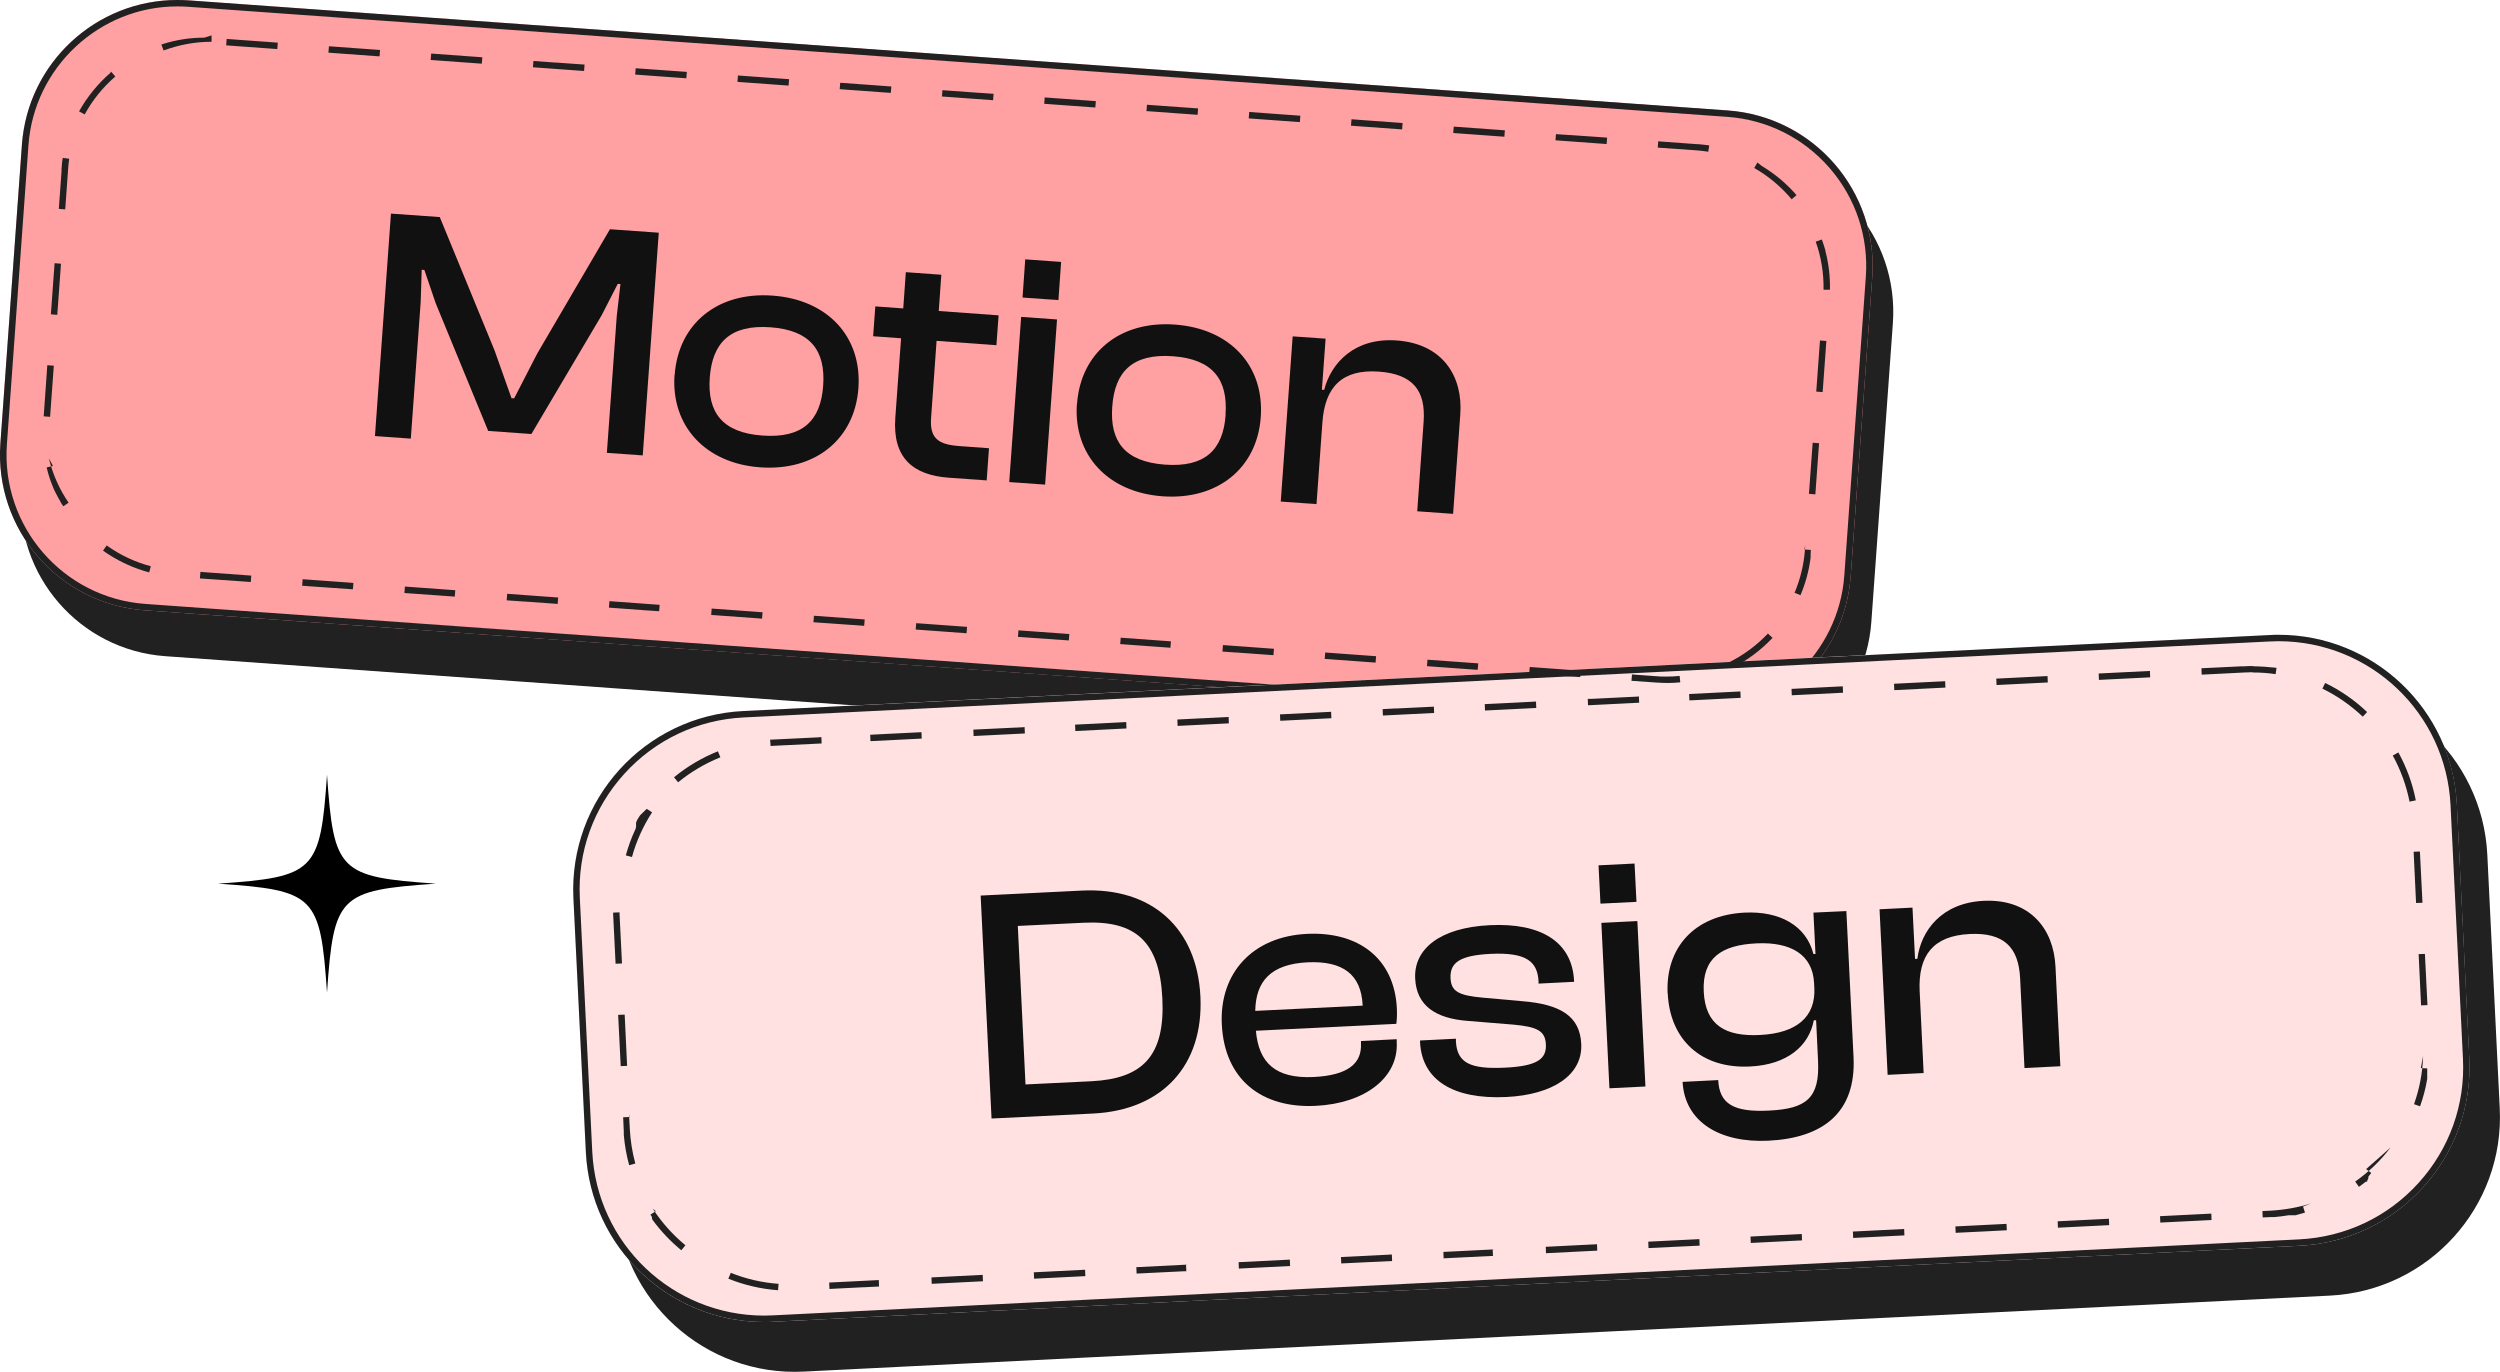 <svg xmlns="http://www.w3.org/2000/svg" id="Calque_2" viewBox="0 0 195.1 107.06"><defs><style>.cls-1{fill:#111;}.cls-2{fill:#ffe1e1;}.cls-3{fill:#212121;}.cls-4{fill:#ffa0a2;}</style></defs><g id="Calque_1-2"><path class="cls-3" d="M133.02,59.79L12.91,51.21c-6.71-.48-11.75-6.31-11.27-13.02l1.68-23.31c.48-6.71,6.31-11.75,13.02-11.27l120.11,8.59c6.71.48,11.75,6.31,11.27,13.02l-1.68,23.31c-.48,6.71-6.31,11.75-13.02,11.27Z"></path><path class="cls-4" d="M131.41,56.21L11.3,47.63C4.59,47.14-.45,41.32.03,34.61L1.71,11.3C2.19,4.59,8.02-.45,14.73.03l120.11,8.59c6.71.48,11.75,6.31,11.27,13.02l-1.68,23.31c-.48,6.71-6.31,11.75-13.02,11.27Z"></path><path class="cls-3" d="M13.84,0v.5c.28,0,.57.01.85.03l120.11,8.59c3.11.22,5.95,1.65,7.99,4,2.04,2.36,3.04,5.37,2.82,8.48l-1.68,23.31c-.44,6.08-5.55,10.84-11.63,10.84-.28,0-.57-.01-.85-.03L11.34,47.13c-6.42-.46-11.27-6.06-10.8-12.48l1.68-23.31C2.65,5.26,7.76.5,13.84.5v-.5M13.84,0C7.51,0,2.17,4.89,1.71,11.3L.03,34.61c-.48,6.71,4.56,12.53,11.27,13.02l120.11,8.59c.3.02.59.03.89.03,6.33,0,11.67-4.89,12.13-11.3l1.68-23.31c.48-6.71-4.56-12.53-11.27-13.02L14.73.03c-.3-.02-.59-.03-.89-.03h0Z"></path><path class="cls-1" d="M29.26,34.05l1.25-17.38,3.81.27,4.28,10.42,1.32,3.72h.21s1.79-3.48,1.79-3.48l5.68-9.71,3.81.27-1.25,17.38-2.8-.2.77-10.66.29-2.51-.21-.02-1.25,2.44-5.49,9.28-3.37-.24-4.1-9.97-.88-2.59-.21-.02-.08,2.52-.77,10.66-2.8-.2Z"></path><path class="cls-1" d="M52.65,29.27c.29-4.02,3.36-6.51,7.64-6.2,4.3.31,6.99,3.21,6.7,7.23-.29,3.97-3.36,6.48-7.67,6.17-4.28-.31-6.96-3.24-6.68-7.21ZM64.24,30.11c.2-2.75-.99-4.35-4.13-4.57-3.11-.22-4.52,1.19-4.72,3.93-.2,2.72.99,4.3,4.11,4.52,3.14.23,4.54-1.16,4.74-3.88Z"></path><path class="cls-1" d="M74.04,37.28c-2.78-.2-4.4-1.54-4.17-4.68l.45-6.2-2.18-.16.17-2.33,2.18.16.2-2.83,2.77.2-.2,2.83,4.67.34-.17,2.33-4.67-.34-.43,6.04c-.11,1.58.58,2.05,2.19,2.17l2.33.17-.18,2.51-2.96-.21Z"></path><path class="cls-1" d="M78.76,37.62l.93-12.89,2.8.2-.93,12.89-2.8-.2ZM79.8,23.22l.21-2.98,2.8.2-.21,2.98-2.8-.2Z"></path><path class="cls-1" d="M84.05,31.53c.29-4.02,3.36-6.51,7.64-6.2,4.31.31,6.99,3.21,6.7,7.23-.29,3.97-3.36,6.48-7.67,6.17-4.28-.31-6.96-3.24-6.68-7.21ZM95.64,32.37c.2-2.75-.99-4.35-4.13-4.57-3.11-.22-4.52,1.19-4.71,3.94-.2,2.72.99,4.29,4.11,4.52,3.14.23,4.54-1.16,4.74-3.88Z"></path><path class="cls-1" d="M99.95,39.14l.93-12.89,2.57.18-.29,3.99h.18c.55-2.14,2.41-4.09,5.67-3.85,3.58.26,5.17,2.8,4.95,5.78l-.56,7.75-2.8-.2.5-7c.17-2.41-.83-3.71-3.5-3.9-2.83-.2-4.2,1.16-4.4,3.96l-.46,6.38-2.8-.2Z"></path><path class="cls-3" d="M181.82,101.11l-119.11,5.93c-7.7.38-14.24-5.56-14.62-13.26l-.97-19.79c-.38-7.7,5.56-14.24,13.26-14.62l119.11-5.93c7.7-.38,14.24,5.56,14.62,13.26l.97,19.79c.38,7.7-5.56,14.24-13.26,14.62Z"></path><path class="cls-2" d="M179.44,97.22l-119.11,5.93c-7.7.38-14.24-5.56-14.62-13.26l-.97-19.79c-.38-7.7,5.56-14.24,13.26-14.62l119.11-5.93c7.7-.38,14.24,5.56,14.62,13.26l.97,19.79c.38,7.7-5.56,14.24-13.26,14.62Z"></path><path class="cls-3" d="M177.81,49.54v.5c7.18,0,13.08,5.62,13.43,12.8l.97,19.79c.18,3.59-1.06,7.03-3.47,9.69-2.41,2.66-5.72,4.22-9.31,4.4l-119.11,5.93c-.22.01-.45.02-.67.02-7.18,0-13.08-5.62-13.43-12.8l-.97-19.79c-.18-3.59,1.06-7.03,3.47-9.69,2.41-2.66,5.72-4.22,9.31-4.4l119.11-5.93c.22-.01.45-.02.67-.02v-.5M177.81,49.54c-.23,0-.46,0-.69.02l-119.11,5.93c-7.7.38-13.63,6.92-13.26,14.62l.97,19.79c.36,7.47,6.53,13.27,13.93,13.27.23,0,.46,0,.69-.02l119.11-5.93c7.7-.38,13.63-6.92,13.26-14.62l-.97-19.79c-.36-7.47-6.53-13.28-13.93-13.27h0Z"></path><path class="cls-1" d="M77.38,87.29l-.85-17.4,7.92-.39c5.4-.26,8.97,2.89,9.23,8.27.26,5.38-2.98,8.87-8.38,9.13l-7.92.39ZM79.43,72.27l.6,12.36,5.14-.25c4.03-.2,5.76-2,5.54-6.47s-2.12-6.09-6.14-5.9l-5.14.25Z"></path><path class="cls-1" d="M95.35,79.95c-.2-4.03,2.42-6.86,6.63-7.07,4-.2,6.83,1.88,7.03,5.8.02.47.01.83-.04,1.22l-10.96.54c.22,2.49,1.51,3.75,4.5,3.61,2.7-.13,3.77-1.07,3.7-2.6v-.21s2.79-.14,2.79-.14v.23c.15,2.75-2.46,4.78-6.31,4.97-4.23.21-7.13-2.05-7.34-6.36ZM97.95,78.89l8.39-.41v-.05c-.12-2.39-1.55-3.46-4.3-3.33-2.86.14-4.04,1.47-4.08,3.79Z"></path><path class="cls-1" d="M110.82,81.28v-.08s2.8-.14,2.8-.14v.21c.09,1.69,1.13,2.18,3.83,2.05,2.52-.12,3.25-.68,3.19-1.82-.05-1.06-.69-1.37-2.55-1.54l-3.56-.29c-2.46-.19-3.99-1.16-4.09-3.31-.11-2.26,1.86-3.97,5.84-4.16,3.95-.19,6.41,1.28,6.56,4.34v.08s-2.77.14-2.77.14v-.16c-.08-1.53-.9-2.3-3.76-2.16-2.36.12-3.17.67-3.11,1.9.05,1.01.59,1.35,2.55,1.52l3.01.27c3.08.24,4.54,1.21,4.64,3.34.12,2.41-2.2,3.96-5.84,4.14-4.16.2-6.6-1.32-6.74-4.3Z"></path><path class="cls-1" d="M124.9,70.52l-.15-2.99,2.81-.14.15,2.99-2.81.14ZM125.6,84.93l-.63-12.91,2.81-.14.63,12.91-2.81.14Z"></path><path class="cls-1" d="M130.14,77.53c-.17-3.58,2.1-6.12,6.02-6.31,2.7-.13,4.79.99,5.36,3.23h.16s-.16-3.23-.16-3.23l2.57-.12.56,11.4c.21,4.34-2.4,6.31-6.63,6.52-3.82.19-6.55-1.48-6.71-4.59l2.78-.14c.09,1.87,1.22,2.52,3.97,2.38,2.94-.14,3.96-1,3.82-3.88l-.15-3.17h-.18c-.37,1.98-2.04,3.47-4.98,3.61-3.84.19-6.25-2.12-6.42-5.7ZM137.35,80.77c2.86-.14,4.36-1.41,4.24-3.7l-.02-.36c-.11-2.18-1.77-3.22-4.5-3.09-2.7.13-4.24,1.12-4.11,3.77.13,2.65,1.73,3.51,4.38,3.38Z"></path><path class="cls-1" d="M147.31,83.87l-.63-12.91,2.57-.13.2,4h.18c.28-2.21,1.9-4.37,5.17-4.53,3.58-.17,5.47,2.15,5.61,5.14l.38,7.77-2.8.14-.34-7.01c-.12-2.42-1.27-3.58-3.94-3.45-2.83.14-4.03,1.65-3.9,4.46l.31,6.39-2.8.14Z"></path><path d="M25.52,60.46c-.52,7.56-.94,7.98-8.5,8.5,7.56.52,7.98.94,8.5,8.5.52-7.56.94-7.98,8.5-8.5-7.56-.52-7.98-.94-8.5-8.5Z"></path><path class="cls-3" d="M15.94,2.94h-.03s0,0,0,0h-.01s0,0,0,0h0s0,0,0,0h0s0,0,0,0h0s0,0,0,0h0s0,0,0,0c0,0,0,0,0,0-1.08,0-2.14.17-3.14.48h0s0,0,0,0c0,0,0,0,0,0h0s0,0,0,0c0,0,0,0,0,0h0s0,0,0,0h0s-.06.02-.09.03c0,0,0,0,0,0,0,0,0,0,0,0h0s0,0,0,0c0,0,0,0,0,0,0,0,0,0,0,0h0s0,0,0,0c0,0,0,0,0,0,0,0,0,0,0,0,0,0,0,0,0,0,0,0,0,0,0,0,0,0,0,0,0,0-.02,0-.04.01-.06.02,0,0,0,0,0,0,0,0,0,0,0,0,0,0,0,0,0,0,0,0,0,0,0,0,0,0,0,0,0,0,0,0,0,0,0,0,0,0,0,0,0,0,0,0,0,0,0,0,0,0,0,0,0,0,0,0,0,0,0,0,0,0,0,0,0,0,0,0,0,0,0,0,0,0,0,0,0,0,0,0,0,0,0,0,0,0,0,0,0,0h0s0,0,0,0c0,0,0,0,0,0,0,0,0,0,0,0,0,0,0,0,0,0,0,0,0,0,0,0,0,0,0,0,0,0,0,0,0,0,0,0,0,0,0,0,0,0,0,0,0,0,0,0h-.01s0,0,0,0h-.01s0,0,0,0h0s0,0,0,0c0,0,0,0,0,0,0,0,0,0,0,0h0s0,0,0,0c0,0,0,0,0,0,0,0,0,0,0,0,0,0,0,0,0,0,0,0,0,0,0,0,0,0,0,0,0,0,0,0,0,0,0,0,0,0,0,0,0,0h0s0,0,0,0c0,0,0,0,0,0,0,0,0,0,0,0,0,0,0,0,0,0,0,0,0,0,0,0,0,0,0,0,0,0,0,0,0,0,0,0,0,0,0,0,0,0,0,0,0,0,0,0,0,0,0,0,0,0,0,0,0,0,0,0,0,0,0,0,0,0,0,0,0,0,0,0,0,0,0,0,0,0,0,0,0,0,0,0,0,0,0,0,0,0,0,0,0,0,0,0,0,0,0,0,0,0,0,0,0,0,0,0,0,0,0,0,0,0,0,0,0,0,0,0,0,0,0,0,0,0,0,0,0,0,0,0,0,0,0,0,0,0,0,0,0,0,0,0,0,0,0,0,0,0,0,0,0,0,0,0,0,0,0,0,0,0,0,0,0,0,0,0,0,0,0,0,0,0,0,0,0,0,0,0,0,0,0,0,0,0h0s0,0,0,0c0,0,0,0,0,0,0,0,0,0,0,0s0,0,0,0c0,0,0,0,0,0,0,0,0,0,0,0,0,0,0,0,0,0s0,0,0,0c0,0,0,0,0,0,0,0,0,0,0,0s0,0,0,0,0,0,0,0c0,0,0,0,0,0,0,0,0,0,0,0,0,0,0,0,0,0h0s0,0,0,0c0,0,0,0,0,0,0,0,0,0,0,0,0,0,0,0,0,0,0,0,0,0,0,0h0s0,0,0,0c0,0,0,0,0,0,0,0,0,0,0,0,0,0,0,0,0,0h0s0,0,0,0c0,0,0,0,0,0h0s0,0,0,0c0,0,0,0,0,0,0,0,0,0,0,0,0,0,0,0,0,0,0,0,0,0,0,0,0,0,0,0,0,0,0,0,0,0,0,0,0,0,0,0,0,0,0,0,0,0,0,0,0,0,0,0,0,0,0,0,0,0,0,0,0,0,0,0,0,0,0,0,0,0,0,0,0,0,0,0,0,0,0,0,0,0,0,0l.18.47c1.2-.45,2.46-.68,3.74-.68v-.5h0ZM8.61,5.69c-.97.84-1.8,1.86-2.44,3,0,0,0,0,0,0,0,0,0,0,0,0,0,0,0,0,0,0,0,0,0,0,0,0,0,0,0,0,0,0,0,0,0,0,0,0,0,0,0,0,0,0,0,0,0,0,0,0h0s0,0,0,0c0,0,0,0,0,0,0,0,0,0,0,0,0,0,0,0,0,0,0,0,0,0,0,0,0,0,0,0,0,0h0s0,0,0,0c0,0,0,0,0,0,0,0,0,0,0,0,0,0,0,0,0,0,0,0,0,0,0,0,0,0,0,0,0,0,0,0,0,0,0,0,0,0,0,0,0,0h0s0,0,0,0c0,0,0,0,0,0,0,0,0,0,0,0,0,0,0,0,0,0,0,0,0,0,0,0l.44.24c.61-1.12,1.42-2.12,2.39-2.96l-.33-.38h0ZM4.86,12.56c-.01.08-.02.17-.03.25h0s0,.02,0,.02c0,0,0,0,0,0,0,0,0,0,0,0,0,0,0,0,0,0,0,0,0,0,0,.01,0,0,0,0,0,0,0,0,0,0,0,0,0,0,0,0,0,0,0,0,0,0,0,0,0,0,0,0,0,0,0,0,0,0,0,0,0,0,0,0,0,0h0s0,.01,0,.01c0,0,0,0,0,0s0,0,0,0c0,0,0,0,0,0,0,0,0,.01,0,.02,0,0,0,0,0,0,0,0,0,.02,0,.02h0c-.01.1-.02.19-.03.29h0s0,.02,0,.03c0,0,0,0,0,0,0,0,0,0,0,0h0s0,.01,0,.01c0,0,0,0,0,0,0,0,0,0,0,0h0s0,.02,0,.05h0s0,.05,0,.09h0s0,0,0,0h0s0,0,0,0c0,0,0,0,0,0h0s0,0,0,0h0s0,0,0,0h0s0,0,0,0h0s0,0,0,0c0,0,0,0,0,0h0s0,0,0,0h0s0,0,0,.01h0s0,0,0,0h0s0,0,0,0h0s0,0,0,0h0s0,0,0,0h0s0,0,0,0h0s0,0,0,0h0s0,0,0,0c0,0,0,0,0,0h0s0,0,0,0h0s0,0,0,0h0s0,0,0,0h0s0,0,0,0h0s0,0,0,0c0,0,0,0,0,0h0s0,0,0,0c0,0,0,0,0,0h0s0,0,0,0h0s0,0,0,0h0s0,0,0,0h0s0,.03,0,.03h0s-.21,2.9-.21,2.9l.5.04.23-3.2c.02-.25.04-.5.08-.75l-.5-.07h0ZM4.26,20.54l-.29,3.99.5.04.29-3.99-.5-.04h0ZM3.69,28.52l-.12,1.72h0s0,0,0,0c0,0,0,0,0,0h0c-.08,1.08-.16,2.25-.16,2.25l.5.04.29-3.99-.5-.04h0ZM4.13,36.36l-.49.12c.12.51.28,1.01.48,1.49h0s0,0,0,0c0,0,0,0,0,0,0,0,0,0,0,0,0,0,0,0,0,0,0,0,0,0,0,0h0s.01.03.02.05h0s0,0,0,0c0,0,0,0,0,0,0,0,0,0,0,0,0,0,0,0,0,0,0,0,0,0,0,0,0,0,0,0,0,0,0,0,0,0,0,0,0,0,0,0,0,0,0,0,0,0,0,0,0,0,0,0,0,0,0,0,0,0,0,0,0,0,0,0,0,0,0,0,0,0,0,0,0,0,0,0,0,0,0,0,0,0,0,0,0,0,0,0,0,0,0,0,0,.02.01.03,0,0,0,0,0,0,0,0,0,0,0,0,0,0,0,0,0,0,0,0,0,0,0,0,0,0,0,0,0,0h0s0,0,0,0c0,0,0,0,0,0,0,0,0,0,0,0,0,0,0,0,0,0,0,0,0,0,0,0,0,0,0,0,0,0,0,0,0,0,0,0,0,0,0,0,0,0s0,0,0,0c0,0,0,0,0,0,0,0,0,0,0,0s0,0,0,0c0,0,0,0,0,0,0,0,0,0,0,0,0,0,0,0,0,0,0,0,0,0,0,0,0,0,0,0,0,0,0,0,0,0,0,0,0,0,0,0,0,0,0,0,0,0,0,0,0,0,0,0,0,0,0,0,0,0,0,0,0,0,0,0,0,0,0,0,0,0,0,0,0,0,0,0,0,0,0,0,0,0,0,0,0,0,0,0,0,0,0,0,0,0,0,0,0,0,0,0,0,0,0,0,0,0,0,0,0,0,0,0,0,0,0,0,0,0,0,0,0,0,0,0,0,0h0s0,0,0,0c0,0,0,0,0,0,0,0,0,.02.01.02,0,0,0,0,0,0,0,0,0,0,0,0,0,0,0,0,0,0,0,0,0,0,0,0,0,0,0,0,0,0,0,0,0,0,0,0,0,0,0,0,0,0,0,0,0,0,0,0,0,0,0,0,0,0,0,0,0,0,0,0,0,0,0,0,0,0,0,0,0,0,0,0,0,0,0,0,0,0,0,0,0,0,0,0,0,0,0,0,0,0,0,0,0,0,0,0,0,0,0,0,0,0,0,.01,0,.02.01.03,0,0,0,0,0,0,0,0,0,0,0,0,0,0,0,0,0,0,0,0,0,0,0,0,0,0,0,0,0,0,0,0,0,0,0,0,0,0,0,0,0,0,0,0,0,0,0,0,0,0,0,0,0,0,0,0,0,0,0,0,0,0,0,0,0,0,0,0,0,0,0,0h0s0,0,0,0c0,0,0,0,0,0,0,.02.02.04.02.05,0,0,0,0,0,0,0,0,0,0,0,0,0,0,0,0,0,0,0,0,0,0,0,0,0,0,0,0,0,0,0,0,0,0,0,0h0s0,0,0,0c0,0,0,0,0,0,.02.05.05.1.07.15,0,0,0,0,0,0,.14.29.3.58.46.86t0,0s0,0,0,0h0s0,0,0,0h0s.02.04.03.06c0,0,0,0,0,0,0,0,0,0,0,0h0s0,0,0,0c0,0,0,0,0,0,0,0,0,0,0,0,0,0,0,0,0,0,0,0,0,0,0,0,0,0,0,0,0,0,0,0,0,0,0,0,0,0,0,0,0,0,0,0,0,0,0,0,0,0,0,0,0,0,0,.01.02.03.03.04,0,0,0,0,0,0,0,0,0,0,0,0,0,0,0,0,0,0,0,0,0,0,0,0,0,0,0,0,0,0,0,0,0,0,0,0,0,0,0,0,0,0,0,0,0,0,0,0,0,0,0,0,0,0,0,0,0,0,0,0,0,0,0,0,0,0,0,0,0,0,0,0,0,0,0,0,0,0,0,0,0,0,0,0,0,0,0,0,0,0,0,0,0,0,0,.01,0,0,0,0,0,0,0,0,0,0,0,0,0,0,0,0,0,0,0,0,0,0,0,0,0,0,0,0,0,0,0,0,0,0,0,0,0,0,0,0,0,0,0,0,0,0,0,0,0,0,0,0,0,0,0,0,0,0,0,0,0,0,0,0,0,0,0,0,0,0,0,0,0,0,0,0,0,0,0,0,0,0,0,0,0,0,0,0,0,0,0,0,0,0,0,0,0,0,0,0,0,0,0,0,0,0,0,0,0,.01.02.03.03.04,0,0,0,0,0,0,0,0,0,0,0,0,0,0,0,0,0,0,0,0,0,0,0,0,0,0,0,0,0,0h0s0,0,0,0c0,0,0,0,0,0,0,0,0,0,0,0l.03.05s0,0,0,0c.03.05.07.1.1.15l.41-.28c-.72-1.06-1.24-2.23-1.54-3.47h0ZM8.33,42.56l-.29.41c.8.57,1.68,1.04,2.63,1.39h0s0,0,0,0t0,0c.32.12.64.22.97.31l.13-.48c-1.24-.33-2.39-.87-3.44-1.62h0ZM15.64,44.64l-.04.5,1.84.13s0,0,0,0h.03s0,0,0,0h0s0,0,0,0h0s0,0,.01,0h0s0,0,0,0h0s.01,0,.02,0h0c1.02.07,2.07.15,2.07.15l.04-.5-3.99-.29h0ZM23.62,45.21l-.04.5.66.05s0,0,0,0h0s0,0,0,0h0s0,0,0,0h.01s0,0,0,0h0s0,0,0,0h0c1.15.08,3.29.23,3.29.23l.04-.5-3.99-.29h0ZM31.6,45.78l-.04.5h0s0,0,0,0h0s0,0,0,0h0s0,0,0,0h0s0,0,0,0h0s0,0,0,0h0s0,0,0,0h0s0,0,0,0h0s0,0,0,0h0s0,0,0,0h0s0,0,0,0h0s0,0,0,0h0s0,0,0,0h0s0,0,0,0h0s0,0,0,0h0s0,0,0,0h0s0,0,0,0h0s0,0,0,0h0s0,0,0,0h0s0,0,0,0h0s0,0,0,0h0s0,0,0,0h0s0,0,0,0c0,0,0,0,0,0h0s0,0,0,0h0s0,0,0,0h0s0,0,0,0h.02s3.91.28,3.91.28l.04-.5-3.99-.29h0ZM39.58,46.35l-.04.5s.66.05,1.44.1h0s.01,0,.02,0h0s.01,0,.02,0h.01s0,0,0,0h0s0,0,0,0l2.49.18.04-.5-3.99-.29h0ZM47.56,46.92l-.04.5s1.7.12,2.88.21h0s0,0,.01,0h0s0,0,0,0h0s0,0,0,0h0s0,0,0,0h0s0,0,0,0h0s0,0,0,0h0s0,0,0,0h0s0,0,0,0h0s0,0,0,0l1.03.07.04-.5-3.99-.29h0ZM55.54,47.49l-.04.5s2.84.2,3.73.27h0s0,0,0,0h0s0,0,0,0h0s0,0,0,0h0s0,0,0,0h0s0,0,0,0l.24.02.04-.5-3.99-.29h0ZM63.52,48.06l-.04.5,2.99.21s0,0,0,0h0s0,0,0,0h.01s0,0,0,0h0s0,0,0,0h0s.03,0,.04,0h0c.54.04.92.07.92.07l.04-.5-3.99-.29h0ZM71.5,48.63l-.04.5,2.07.15s0,0,0,0h0s0,0,0,0h0s0,0,0,0h0c.96.07,1.9.14,1.9.14l.04-.5-3.99-.29h0ZM79.48,49.2l-.04.5,1.11.08s0,0,0,0h0s0,0,0,0h0c1.18.08,2.86.2,2.86.2l.04-.5-3.99-.29h0ZM87.46,49.77l-.04.5h0s0,0,0,0h0s.02,0,.04,0h0s0,0,0,0c0,0,0,0,0,0h0s0,0,0,0h0s0,0,0,0h0s0,0,0,0h0s0,0,0,0h0s0,0,0,0h0s0,0,0,0h0s0,0,0,0h0s0,0,0,0h0s0,0,0,0h0s0,0,0,0h0s0,0,0,0h0s0,0,0,0h0s0,0,0,0h0s0,0,0,0h0s0,0,0,0h.01s0,0,0,0h.02s3.85.28,3.85.28l.04-.5-3.99-.29h0ZM95.44,50.35l-.04.5s.43.03,1.02.07h0s.02,0,.03,0h0s.01,0,.02,0h0s0,0,0,0h0s0,0,0,0l2.91.21.04-.5-3.99-.29h0ZM103.42,50.92l-.04.5s1.23.09,2.32.17h0s0,0,0,0h0s0,0,0,0h0s0,0,0,0h.02s0,0,0,0l1.63.12.04-.5-3.99-.29h0ZM111.4,51.49l-.04.5s2.92.21,3.76.27h0s0,0,.01,0h0s0,0,0,0h0s0,0,0,0h0s0,0,0,0h0s0,0,0,0h0s0,0,0,0h0s0,0,0,0h0s0,0,0,0h.06s.13.01.13.01l.04-.5-3.99-.29h0ZM119.38,52.06l-.04.5,3.08.22h0s0,0,0,0c0,0,0,0,0,0h0s.01,0,.02,0h0c.51.04.88.06.88.06l.04-.5-3.99-.29h0ZM127.36,52.63l-.04.5,1.98.14h0s0,0,0,0c0,0,0,0,0,0h0s0,0,0,0h0s0,0,0,0h0s0,0,0,0h0s.02,0,.03,0h0s.02,0,.02,0c.27.02.55.03.82.03h.03s0,0,0,0h0s0,0,0,0h0s0,0,0,0h0s0,0,0,0h0s0,0,0,0c0,0,0,0,0,0h0s0,0,0,0c0,0,0,0,0,0h0s0,0,0,0,0,0,0,0h0s0,0,0,0c0,0,0,0,0,0,0,0,0,0,0,0,0,0,0,0,0,0h0s0,0,0,0h0s0,0,0,0c0,0,0,0,0,0,0,0,0,0,0,0h0s0,0,0,0h0s0,0,0,0t0,0s0,0,0,0h0c.31,0,.62-.02.93-.05l-.05-.5c-.35.04-.72.05-1.07.05-.26,0-.52,0-.78-.03l-2.05-.15h0ZM137.97,49.44c-.88.93-1.91,1.69-3.06,2.26l.22.45c1.2-.59,2.28-1.4,3.2-2.37l-.36-.34h0ZM140.88,42.53l-.02.34c-.08,1.17-.36,2.31-.81,3.39l.46.19c.39-.92.66-1.9.79-2.93h0s0,0,0,0h0s0-.03,0-.04h0s0,0,0,0h0s0-.03,0-.04h0s0-.03,0-.04h0s0,0,0,0h0s0-.02,0-.03h0s0,0,0,0h0s0,0,0,0c0,0,0,0,0,0,0-.01,0-.02,0-.03,0,0,0,0,0,0,0,0,0,0,0,0,0,0,0,0,0,0,0,0,0,0,0,0,0,0,0,0,0,0,0,0,0-.02,0-.02h0s0,0,0,0c0,0,0,0,0,0,0,0,0,0,0,0,0,0,0,0,0,0,0,0,0,0,0,0,0,0,0,0,0,0,0,0,0,0,0,0h0s0-.01,0-.02c0,0,0,0,0,0,0,0,0,0,0,0,0,0,0,0,0,0,0,0,0,0,0,0,0,0,0,0,0,0,0,0,0,0,0,0,0,0,0,0,0,0,0,0,0-.01,0-.02h0s0,0,0,0c0,0,0,0,0,0,0,0,0,0,0,0h0s0,0,0,0h0s0,0,0,0h0s0-.01,0-.02c0,0,0,0,0,0,0,0,0,0,0,0,0,0,0,0,0,0,0,0,0,0,0,0,0,0,0,0,0,0,0,0,0,0,0,0,0,0,0,0,0,0,0,0,0,0,0,0,0,0,0,0,0,0,0,0,0,0,0,0h0s0,0,0,0h0s0,0,0,0c0,0,0,0,0,0,0,0,0,0,0,0,0,0,0,0,0,0,0,0,0,0,0,0,0,0,0,0,0,0,0,0,0,0,0,0,0,0,0,0,0,0,0,0,0,0,0,0,0,0,0,0,0,0,0,0,0,0,0,0,0,0,0,0,0,0,0,0,0,0,0,0,0,0,0,0,0,0,0,0,0,0,0,0,0,0,0,0,0,0,0,0,0,0,0,0,0,0,0,0,0,0,0,0,0,0,0,0h0s0,0,0,0h0s0,0,0,0c0,0,0,0,0,0,0,0,0,0,0,0,0,0,0,0,0,0,0,0,0,0,0,0,0,0,0,0,0,0,0,0,0,0,0,0,0,0,0,0,0,0,0,0,0,0,0,0h0l.02-.34-.5-.04h0ZM141.46,34.55l-.29,3.99.5.04.29-3.99-.5-.04h0ZM142.03,26.57l-.29,3.99.5.04.29-3.99-.5-.04h0ZM142.17,18.69l-.47.17c.43,1.21.63,2.47.61,3.75h.5c.02-1.03-.1-2.03-.35-3h0s0,0,0,0h0s0,0,0,0c0,0,0,0,0,0,0,0,0,0,0,0,0,0,0,0,0,0,0-.01,0-.02,0-.03,0,0,0,0,0,0,0,0,0,0,0,0,0,0,0,0,0,0,0,0,0,0,0,0,0,0,0,0,0,0,0,0,0,0,0,0,0,0,0,0,0,0,0,0,0,0,0,0,0,0,0,0,0,0,0,0,0,0,0,0,0,0,0,0,0,0,0,0,0,0,0,0,0,0,0,0,0,0,0,0,0,0,0,0,0,0,0,0,0,0,0,0,0,0,0,0,0,0,0,0,0,0,0,0,0,0,0,0,0,0,0,0,0,0,0,0,0,0,0,0h0s0,0,0,0c0,0,0,0,0,0,0,0,0,0,0,0,0,0,0,0,0,0,0,0,0,0,0,0,0,0,0,0,0,0,0,0,0,0,0,0,0-.02,0-.03-.01-.05,0,0,0,0,0,0,0,0,0,0,0,0h0c-.07-.23-.14-.47-.22-.69h0ZM137.15,12.68l-.25.43c1.11.63,2.09,1.46,2.92,2.44l.38-.32c-.04-.05-.09-.11-.14-.16,0,0,0,0,0,0,0,0,0,0,0,0,0,0,0,0,0,0,0,0,0,0,0,0,0,0,0,0,0,0,0,0,0,0,0,0,0,0,0,0,0,0,0,0,0,0,0,0,0,0,0,0,0,0,0,0,0,0,0,0,0,0,0,0,0,0,0,0-.02-.02-.02-.03,0,0,0,0,0,0,0,0,0,0,0,0,0,0,0,0,0,0,0,0,0,0,0,0,0,0,0,0,0,0s0,0,0,0,0,0,0,0c0,0,0,0,0,0s0,0,0,0c0,0,0,0,0,0,0,0,0,0,0,0,0,0,0,0,0,0,0,0,0,0,0,0h0s0,0,0,0c0,0,0,0,0,0,0,0,0,0,0,0,0,0,0,0,0,0,0,0,0,0,0,0,0,0,0,0,0,0,0,0,0,0-.01-.01h0s0,0,0,0c0,0,0,0,0,0,0,0,0,0,0,0,0,0,0,0,0,0,0,0,0,0,0,0,0,0,0,0,0,0,0,0,0,0,0,0,0,0,0,0,0,0,0,0,0,0,0,0,0,0,0,0,0,0,0,0,0,0,0,0,0,0,0,0,0,0,0,0,0,0,0,0,0,0,0,0,0,0,0,0,0,0,0,0,0,0,0,0,0,0,0,0,0,0,0,0,0,0,0,0,0,0,0,0,0,0,0,0t0,0s-.03-.03-.04-.04h0s0,0,0,0c0,0,0,0,0,0-.69-.75-1.48-1.41-2.36-1.95h0s-.02-.01-.03-.02c0,0,0,0,0,0,0,0,0,0,0,0h0s-.03-.02-.04-.03h0s0,0,0,0c0,0,0,0,0,0,0,0,0,0,0,0,0,0,0,0,0,0,0,0,0,0,0,0,0,0,0,0,0,0,0,0,0,0,0,0,0,0,0,0,0,0,0,0,0,0,0,0,0,0,0,0,0,0,0,0,0,0,0,0,0,0,0,0,0,0,0,0,0,0,0,0,0,0,0,0,0,0,0,0,0,0,0,0,0,0,0,0,0,0,0,0,0,0,0,0h0s0,0-.01,0h0s0,0,0,0c0,0,0,0,0,0,0,0,0,0,0,0,0,0,0,0,0,0,0,0,0,0,0,0,0,0,0,0,0,0,0,0,0,0,0,0h0s0,0,0,0c0,0,0,0,0,0,0,0,0,0,0,0,0,0,0,0,0,0s0,0,0,0c0,0,0,0,0,0,0,0,0,0,0,0,0,0,0,0,0,0,0,0,0,0,0,0,0,0,0,0,0,0,0,0,0,0,0,0,0,0,0,0,0,0s0,0,0,0c0,0,0,0,0,0,0,0,0,0,0,0,0,0-.01,0-.02-.01,0,0,0,0,0,0,0,0,0,0,0,0,0,0,0,0,0,0,0,0,0,0,0,0,0,0,0,0,0,0,0,0,0,0,0,0,0,0,0,0,0,0h0s0,0,0,0c0,0,0,0,0,0,0,0,0,0,0,0,0,0,0,0,0,0,0,0,0,0,0,0,0,0,0,0,0,0,0,0,0,0,0,0,0,0,0,0,0,0,0,0,0,0,0,0,0,0-.02-.01-.03-.02h0ZM129.41,11.02l-.04.5,2.99.21c.32.02.64.06.95.11l.08-.49c-.06,0-.12-.02-.18-.03,0,0,0,0,0,0,0,0,0,0,0,0,0,0,0,0,0,0,0,0,0,0,0,0h0s0,0,0,0c0,0,0,0,0,0,0,0,0,0,0,0,0,0-.01,0-.02,0h0s0,0,0,0c0,0,0,0,0,0,0,0,0,0,0,0,0,0,0,0,0,0,0,0,0,0,0,0h0c-.21-.03-.43-.05-.64-.07t0,0s0,0,0,0c0,0,0,0,0,0,0,0,0,0,0,0h0s-.02,0-.03,0h0s0,0,0,0c0,0,0,0,0,0,0,0,0,0,0,0,0,0,0,0,0,0h0s0,0,0,0c0,0,0,0,0,0,0,0,0,0,0,0,0,0,0,0,0,0,0,0,0,0,0,0h0s-.01,0-.03,0h0s-.02,0-.04,0h0s-.02,0-.02,0h0s0,0,0,0h0s0,0,0,0h0s0,0,0,0l-2.88-.21h0ZM121.43,10.45l-.04.5,3.99.29.04-.5s-1.68-.12-2.86-.2h0s-.01,0-.02,0h0s0,0,0,0h0s0,0,0,0h-.01s0,0,0,0h-.01s0,0,0,0h-.01s0,0,0,0h-.02s0,0,0,0l-1.03-.07h0ZM113.45,9.88l-.04.5,3.99.29.04-.5-3.99-.29h0ZM105.47,9.31l-.04.5,3.99.29.04-.5-3.02-.22s0,0,0,0h0s0,0,0,0h0s0,0,0,0h0s0,0,0,0h0s0,0,0,0h0s0,0,0,0h0c-.53-.04-.92-.07-.92-.07h0ZM97.49,8.74l-.04.5,3.99.29.04-.5-2.07-.15s0,0,0,0h0s0,0,0,0h0s0,0,0,0h-.01c-.96-.07-1.89-.14-1.89-.14h0ZM89.51,8.17l-.04.5,3.99.29.04-.5-1.13-.08s0,0,0,0h0s0,0,0,0h0s0,0,0,0h0s0,0,0,0h0s0,0,0,0h0s0,0,0,0h0s0,0,0,0h0s0,0,0,0h0c-1.18-.08-2.8-.2-2.8-.2h0ZM81.53,7.6l-.04.5,3.99.29.04-.5h0s0,0,0,0h0s0,0,0,0h0s0,0,0,0h0s0,0,0,0h0s-.01,0-.02,0h0s0,0,0,0h0s0,0,0,0h0s0,0,0,0h0s0,0,0,0h0s0,0,0,0h0s0,0,0,0h0s0,0,0,0h0s0,0,0,0h0s0,0,0,0c0,0,0,0,0,0h0s0,0,0,0h0s0,0,0,0h0s0,0,0,0h0s0,0,0,0h0s0,0,0,0c0,0,0,0,0,0h0s0,0,0,0h0s0,0,0,0h0s0,0,0,0h0s0,0,0,0l-3.9-.28h0ZM73.55,7.03l-.04.5,3.99.29.04-.5s-.43-.03-1.01-.07h0s0,0,0,0h0s0,0,0,0h0s-.01,0-.02,0h0s-.01,0-.02,0l-2.92-.21h0ZM65.57,6.46l-.04.5,3.99.29.04-.5s-1.22-.09-2.31-.17h0s0,0,0,0h-.02s0,0,0,0l-1.65-.12h0ZM57.59,5.89l-.04.5,3.99.29.04-.5s-2.84-.2-3.73-.27h0s-.02,0-.02,0h0s0,0,0,0h0s0,0,0,0h0s0,0,0,0h0s0,0,0,0l-.22-.02h0ZM49.61,5.32l-.04.5,3.99.29.04-.5-3.09-.22h0s0,0,0,0c0,0,0,0,0,0h0s0,0,0,0h0s0,0,0,0h0c-.51-.04-.87-.06-.87-.06h0ZM41.63,4.75l-.04.5,3.99.29.04-.5-2.25-.16h0s-.01,0-.01,0c0,0,0,0,0,0h-.03s0,0-.01,0h0s-.01,0-.02,0h0c-.88-.06-1.67-.12-1.67-.12h0ZM33.65,4.18l-.04.5,3.99.29.04-.5-1.1-.08s0,0,0,0h0c-1.18-.08-2.88-.21-2.88-.21h0ZM25.67,3.61l-.04.5,3.99.29.04-.5-3.99-.29h0ZM17.69,3.04l-.04.5,3.99.29.04-.5s-.39-.03-.92-.07h0s0,0-.01,0h-.02s0,0,0,0c0,0,0,0,0,0l-3.02-.22h0Z"></path><path class="cls-3" d="M175.77,51.98c-.21,0-.43,0-.64.02h0s-.01,0-.04,0h0s-.03,0-.04,0h0s-.02,0-.03,0h0s0,0,0,0c0,0,0,0,0,0h-.05s0,0,0,0h0s0,0,0,0h-.02s0,0,0,0h-.02s0,0,0,0h-.02s0,0,0,0h-.01s0,0,0,0l-3.1.15.02.5,3.35-.17c.21-.01.41-.02.62-.02v-.5h0ZM167.78,52.36l-4,.2.02.5,4-.2-.02-.5h0ZM159.79,52.76l-4,.2.02.5,4-.2-.02-.5h0ZM151.8,53.16l-3.99.2.02.5,3.99-.2-.02-.5h0ZM143.81,53.56l-4,.2.02.5,4-.2-.02-.5h0ZM135.82,53.96l-4,.2.02.5,4-.2-.02-.5h0ZM127.83,54.36l-3.66.18s0,0,0,0h0s0,0,0,0h-.02s-.01,0-.02,0h0s0,0,0,0h0s0,0,0,0h0s0,0,0,0h0s0,0,0,0h0s0,0,0,0h0s0,0,0,0h0s0,0,0,0h0s0,0-.01,0h0s-.02,0-.02,0h0s0,0-.01,0h0s0,0-.01,0h0s0,0,0,0h0s0,0,0,0h0s0,0,0,0h0s0,0,0,0h0c-.11,0-.17,0-.17,0l.02.5,3.99-.2-.02-.5h0ZM119.84,54.75s-.7.04-1.52.08h0s0,0,0,0h0s0,0,0,0h0s0,0,0,0l-2.45.12.02.5,4-.2-.02-.5h0ZM111.85,55.15l-2.87.14s0,0,0,0h0s0,0,0,0h-.03s0,0,0,0h0s0,0,0,0h0s0,0,0,0h0s0,0,0,0h0s-.03,0-.04,0h0s-.05,0-.08,0h0c-.54.03-.93.05-.93.05l.02.5,4-.2-.02-.5h0ZM103.86,55.55s-.85.04-1.76.09h0s0,0-.01,0h0s0,0,0,0h0s0,0,0,0l-2.2.11.02.5,3.99-.2-.02-.5h0ZM95.87,55.95l-2.12.11s0,0,0,0h-.04s0,0,0,0h-.04s0,0,0,0h0s0,0,0,0h0c-.92.05-1.79.09-1.79.09l.02.5,4-.2-.02-.5h0ZM87.88,56.35s-1.24.06-2.34.12h0s0,0,0,0h0s0,0,0,0l-1.64.08.02.5,3.99-.2-.02-.5h0ZM79.89,56.75l-.54.03s0,0,0,0h-.02s0,0,0,0h0s0,0,0,0h0s0,0-.01,0h0s0,0,0,0h0s0,0,0,0h-.01s-.02,0-.02,0h0s0,0,0,0h0s0,0,0,0h0s0,0,0,0h0s-.02,0-.03,0h0c-1.14.06-3.3.16-3.3.16l.02.5,4-.2-.02-.5h0ZM71.9,57.14s-1.47.07-2.63.13l-1.36.07.02.5,4-.2-.02-.5h0ZM63.91,57.54l-3.69.18h0s0,0-.01,0h0s0,0,0,0c0,0,0,0,0,0,0,0,0,0,0,0,0,0,0,0,0,0,0,0,0,0,0,0,0,0,0,0,0,0,0,0,0,0,0,0h0s0,0,0,0c0,0,0,0,0,0,0,0,0,0,0,0,0,0,0,0,0,0,0,0,0,0,0,0,0,0,0,0,0,0-.01,0-.02,0-.03,0h0s0,0,0,0c0,0,0,0,0,0,0,0,0,0,0,0,0,0,0,0,0,0,0,0,0,0,0,0,0,0,0,0,0,0,0,0,0,0,0,0,0,0,0,0,0,0,0,0,0,0,0,0,0,0,0,0,0,0,0,0,0,0,0,0,0,0,0,0,0,0-.01,0-.02,0-.03,0,0,0,0,0,0,0,0,0,0,0,0,0,0,0,0,0,0,0,0,0,0,0,0,0,0,0,0,0,0,0,0,0,0,0,0,0,0,0,0,0,0,0,0,0,0,0,0,0,0,0,0,0,0,0h0s-.03,0-.05,0l.04.5c.1,0,.19-.01.29-.02l3.69-.18-.02-.5h0ZM56.03,58.63c-1.25.5-2.41,1.19-3.43,2.03l.32.39c1-.82,2.11-1.47,3.3-1.95l-.19-.46h0ZM49.95,63.63c-.06.1-.13.2-.19.3h0s-.01.02-.02.02c0,0,0,0,0,0,0,0,0,.02-.01.02,0,0,0,0,0,0,0,0,0,.01,0,.02,0,0,0,0,0,0,0,0,0,.02-.01.02,0,0,0,0,0,0,0,0,0,.02-.01.02,0,0,0,0,0,0,0,.01-.02.03-.02.04,0,0,0,0,0,0,0,0,0,.02-.01.02,0,0,0,0,0,0,0,0,0,.02-.01.02,0,0,0,0,0,0,0,0,0,0,0,.01,0,0,0,0,0,0,0,0,0,.02-.01.02,0,0,0,0,0,0,0,0,0,.02-.01.02,0,0,0,0,0,0,0,0,0,0,0,.01,0,0,0,0,0,0,0,0,0,0,0,0,0,0,0,0,0,0,0,0,0,0,0,.01,0,0,0,0,0,0,0,0,0,.02-.01.02,0,0,0,0,0,0,0,0,0,0,0,.01,0,0,0,0,0,0,0,0,0,0,0,0,0,0,0,0,0,0,0,0,0,0,0,.01,0,0,0,0,0,0,0,0,0,0,0,0,0,0,0,0,0,0,0,0,0,0,0,.01h0s0,.01,0,.02c0,0,0,0,0,0,0,0,0,0,0,0,0,0,0,0,0,0,0,0,0,0,0,.01,0,0,0,0,0,0,0,0,0,0,0,0,0,0,0,0,0,0,0,0,0,0,0,0,0,0,0,0,0,0h0s0,.01,0,.02c0,0,0,0,0,0,0,0,0,0,0,0,0,0,0,0,0,.01,0,0,0,0,0,0,0,0,0,0,0,0,0,0,0,0,0,0,0,0,0,0,0,0,0,0,0,0,0,0,0,0,0,0,0,0h0s0,.01,0,.01c0,0,0,0,0,0,0,0,0,0,0,0,0,0,0,0,0,0,0,0,0,0,0,0,0,0,0,0,0,0,0,0,0,0,0,0,0,0,0,0,0,0,0,0,0,0,0,0,0,0,0,0,0,0,0,0,0,0,0,0s0,0,0,0c0,0,0,0,0,0,0,0,0,0,0,0,0,0,0,0,0,0,0,0,0,0,0,0s0,0,0,0c0,0,0,0,0,0,0,0,0,0,0,0,0,0,0,0,0,0,0,0,0,0,0,0,0,0,0,0,0,0,0,0,0,0,0,0,0,0,0,0,0,.01,0,0,0,0,0,0,0,0,0,0,0,0h0s0,.01,0,.01c0,0,0,0,0,0,0,0,0,0,0,0,0,0,0,0,0,0,0,0,0,0,0,0,0,0,0,0,0,0,0,0,0,0,0,.01h0s0,0,0,.01c0,0,0,0,0,0,0,0,0,0,0,.01,0,0,0,0,0,0,0,0,0,0,0,0,0,0,0,0,0,0,0,0,0,0,0,.01,0,0,0,0,0,0,0,0,0,0,0,.01,0,0,0,0,0,0,0,0,0,0,0,.01,0,0,0,0,0,0,0,0,0,0,0,.01,0,0,0,0,0,0,0,0,0,0,0,0,0,0,0,0,0,0,0,0,0,0,0,.01,0,0,0,0,0,0,0,0,0,0,0,.01,0,0,0,0,0,0,0,0,0,0,0,.01,0,0,0,0,0,0,0,0,0,0,0,.01,0,0,0,0,0,0,0,0,0,0,0,.01,0,0,0,0,0,0,0,0,0,0,0,.01,0,0,0,0,0,0,0,0,0,0,0,.01,0,0,0,0,0,0,0,0,0,0,0,.01,0,0,0,0,0,0,0,0,0,0,0,.01,0,0,0,0,0,0,0,0,0,0,0,.01,0,0,0,0,0,0,0,0,0,0,0,.01,0,0,0,0,0,0,0,0,0,0,0,.01,0,0,0,0,0,0,0,0,0,0,0,.01,0,0,0,0,0,0,0,0,0,.02-.01.03,0,0,0,0,0,0,0,0,0,0,0,.01,0,0,0,0,0,0,0,0,0,0,0,.01h0s0,0,0,.01h0s0,.02-.01.03c0,0,0,0,0,0,0,0,0,.02-.01.03,0,0,0,0,0,0,0,0,0,0,0,.01h0s0,.02-.01.03c0,0,0,0,0,0,0,0,0,.02-.01.03h0s-.01.03-.02.04h0c-.3.64-.54,1.31-.73,2l.48.13c.34-1.24.87-2.41,1.57-3.49l-.42-.27h0ZM48.35,71.2l-.5.02s0,0,0,0h0s0,0,0,0c0,.04,0,.09,0,.13l.19,3.86.5-.02-.19-3.86v-.13h0ZM48.74,79.18l-.5.02.2,4,.5-.02-.19-4h0ZM49.13,87.17l-.5.02.05,1.1h0s0,0,0,0h0s0,0,0,0h0s0,0,0,0h0s0,0,0,0h0s0,0,0,0h0s0,.01,0,.01c0,0,0,0,0,.01,0,0,0,0,0,0,0,0,0,0,0,0,0,0,0,0,0,0,0,0,0,0,0,0,0,0,0,0,0,0,0,0,0,0,0,0,0,0,0,0,0,0,0,0,0,0,0,0,0,0,0,0,0,0,0,0,0,0,0,0,0,0,0,0,0,0,0,0,0,0,0,0h0s0,0,0,.01c0,0,0,0,0,0,0,0,0,.01,0,.02h0s0,0,0,.01c0,0,0,0,0,0,0,0,0,0,0,0,0,0,0,0,0,0,0,0,0,0,0,0h0s0,0,0,.01c0,0,0,0,0,0,0,0,0,0,0,0,0,0,0,0,0,0,0,0,0,0,0,0,0,0,0,0,0,0,0,.01,0,.02,0,.03,0,0,0,0,0,0,0,0,0,0,0,0,0,0,0,0,0,0,0,0,0,0,0,0,0,0,0,0,0,0,0,0,0,0,0,0,0,0,0,0,0,0,0,0,0,0,0,0t0,0s0,0,0,0h0s0,.04,0,.06h0s0,0,0,.01h0s0,0,0,.01c0,0,0,0,0,0,0,0,0,0,0,.01h0s0,.05,0,.07h0s0,0,0,.01h0s0,0,0,.01h0c.07.81.21,1.6.42,2.36l.48-.13c-.24-.88-.38-1.79-.43-2.7l-.06-1.15h0ZM51.18,94.52l-.42.27s.06.09.09.14c0,0,0,0,0,0,0,0,.01.02.02.02,0,0,0,0,0,0,0,0,0,0,0,.01,0,0,0,0,0,0,0,0,.01.01.01.02,0,0,0,0,0,0,0,0,0,0,0,.01,0,0,0,0,0,0,0,0,0,0,0,0,0,0,0,0,0,0,0,0,0,0,0,0,0,0,0,0,0,0,0,0,0,0,0,0,0,0,0,0,0,0,0,0,0,0,0,0,0,0,0,0,0,0,0,0,0,0,0,0,0,0,0,0,0,0,0,0,0,0,0,0,0,0,0,0,0,0,0,0,0,0,0,0h0s0,.01,0,.01c0,0,0,0,0,0,0,0,0,0,0,0,0,0,0,0,0,0,0,0,0,0,0,0,0,0,0,0,0,0,0,0,0,0,0,0h0s0,.01,0,.01c0,0,0,0,0,.01,0,0,0,0,0,0,0,0,0,0,0,.01,0,0,0,0,0,0,0,0,0,0,0,0,0,0,0,0,0,0,0,0,0,0,0,.01,0,0,0,0,0,0,0,0,0,0,0,.01,0,0,0,0,0,0,0,0,0,0,0,.01,0,0,0,0,0,0,0,0,0,0,0,.01,0,0,0,0,0,0,0,0,0,0,0,.01h0s0,0,0,.01c0,0,0,0,0,0,0,0,0,0,0,.01,0,0,0,0,0,0,0,0,0,0,0,.01,0,0,0,0,0,0,0,0,0,0,0,.01,0,0,0,0,0,0,0,0,.01.02.02.02h0s0,0,0,.01h0s.01.02.02.03h0s0,0,0,.01h0s.01.02.02.03c0,0,0,0,0,0,.64.87,1.39,1.66,2.23,2.35l.32-.39c-.99-.82-1.85-1.78-2.55-2.86h0ZM57.03,99.33l-.19.46c1.22.49,2.52.8,3.88.9l.04-.5c-1.28-.09-2.54-.38-3.73-.86h0ZM68.7,99.89l-3.99.2.02.5,2.58-.13s0,0,.01,0h0s0,0,0,0h0s0,0,0,0h0s0,0,0,0h0s.01,0,.01,0c0,0,0,0,0,0h0s.01,0,.02,0h0s0,0,0,0h0s0,0,0,0h0s0,0,0,0h0s0,0,0,0h0s0,0,0,0h.02s0,0,0,0h0s0,0,0,0h0s0,0,.01,0h0c.68-.03,1.22-.06,1.22-.06l-.02-.5h0ZM76.69,99.49l-4,.2.02.5,4-.2-.02-.5h0ZM84.68,99.09l-4,.2.02.5,4-.2-.02-.5h0ZM92.67,98.69l-3.99.2.02.5,3.67-.18s0,0,0,0h0s0,0,0,0h.02s0,0,0,0h0s0,0,0,0h0s0,0,0,0h.04s0,0,0,0h0s.01,0,.02,0h0s0,0,0,0h0s0,0,0,0h0s0,0,0,0h0s0,0,0,0h0s0,0,0,0h0s0,0,0,0h.02s0,0,0,0h0s0,0,0,0h0s0,0,0,0h0s.01,0,.02,0h0s.02,0,.03,0h0s0,0,0,0c0,0,0,0,.01,0h0s0,0,0,0h0s.03,0,.04,0h0s0,0,0,0h0s0,0,0,0h0s0,0,0,0h0s0,0,0,0h0s0,0,0,0h0s.01,0,.01,0h0s0,0,0,0h0s0,0,0,0h0l-.02-.5h0ZM100.66,98.3l-4,.2.02.5,4-.2-.02-.5h0ZM108.65,97.9l-4,.2.02.5s1.19-.06,2.27-.11h.01s0,0,0,0h0s0,0,0,0h.01s0,0,0,0l1.68-.08-.02-.5h0ZM116.64,97.5l-4,.2.02.5,3.64-.18h.02s0,0,0,0h0s0,0,0,0h0s0,0,0,0h0s0,0,0,0h0s0,0,0,0h0s.01,0,.02,0h0s0,0,0,0h0s0,0,0,0h0s0,0,0,0h0s0,0,0,0h0s0,0,0,0h0s0,0,0,0h0s0,0,0,0h0s0,0,.01,0h0s.01,0,.02,0h0s0,0,0,0h0s0,0,0,0h0s0,0,0,0h0s0,0,0,0h0s0,0,0,0h0s0,0,0,0h0s0,0,0,0h0s0,0,0,0h0s0,0,0,0h0s0,0,0,0h0s.04,0,.05,0h0s.04,0,.05,0h0s0,0,0,0h0s.04,0,.04,0h0l-.02-.5h0ZM124.63,97.1l-4,.2.02.5,4-.2-.02-.5h0ZM132.62,96.7l-3.99.2.02.5s1.19-.06,2.28-.11h0s.01,0,.02,0h0s0,0,.01,0l1.68-.08-.02-.5h0ZM140.61,96.3l-4,.2.02.5,4-.2-.02-.5h0ZM148.6,95.91l-4,.2.02.5,4-.2-.02-.5h0ZM156.59,95.51l-3.99.2.02.5s1.03-.05,2.04-.1h0s.01,0,.02,0l1.93-.1-.02-.5h0ZM164.58,95.11l-4,.2.02.5,4-.2-.02-.5h0ZM172.57,94.71l-4,.2.02.5,4-.2-.02-.5h0ZM180.37,93.91c-1.02.32-2.09.51-3.17.57l-.64.03.02.5.64-.03s0,0,.01,0c0,0,0,0,0,0,0,0,0,0,0,0,0,0,0,0,0,0,0,0,0,0,0,0,0,0,0,0,0,0,0,0,0,0,.01,0,0,0,0,0,0,0,0,0,0,0,0,0h0s0,0,0,0c0,0,0,0,0,0,0,0,0,0,0,0,0,0,0,0,0,0,0,0,0,0,0,0,0,0,0,0,0,0h0s0,0,0,0c0,0,0,0,0,0,0,0,0,0,0,0s0,0,0,0c0,0,0,0,.01,0,0,0,0,0,0,0,0,0,0,0,0,0s0,0,0,0c0,0,0,0,0,0,0,0,0,0,0,0,0,0,.02,0,.03,0,0,0,0,0,0,0,0,0,0,0,0,0,0,0,0,0,0,0,0,0,0,0,0,0,0,0,0,0,0,0,0,0,.01,0,.02,0,0,0,0,0,0,0,0,0,0,0,0,0,0,0,0,0,0,0,0,0,0,0,0,0,0,0,0,0,0,0,.01,0,.02,0,.03,0,0,0,0,0,0,0,0,0,0,0,0,0,0,0,0,0,0,0,.01,0,.03,0,.04,0,0,0,0,0,0,0,0,0,0,0,0,0,0,0,0,0,0,0,.01,0,.03,0,.04,0h0s.06,0,.09,0h0c.37-.03.73-.08,1.09-.14h0s.03,0,.04,0c0,0,0,0,0,0,0,0,0,0,0,0,0,0,0,0,0,0,.01,0,.03,0,.04,0,0,0,0,0,0,0,0,0,0,0,0,0h0s.02,0,.03,0c0,0,0,0,0,0,0,0,0,0,0,0,0,0,0,0,0,0,.01,0,.02,0,.04,0,0,0,0,0,0,0,0,0,0,0,0,0,0,0,0,0,0,0,0,0,.02,0,.03,0,0,0,0,0,0,0,0,0,0,0,0,0,0,0,0,0,0,0,0,0,0,0,0,0,0,0,0,0,0,0,0,0,.01,0,.02,0,0,0,0,0,0,0,0,0,0,0,0,0,0,0,0,0,0,0,0,0,0,0,0,0,0,0,0,0,0,0,0,0,0,0,0,0,0,0,0,0,0,0,0,0,.01,0,.01,0,0,0,0,0,0,0,0,0,0,0,0,0,0,0,0,0,0,0,0,0,0,0,0,0,0,0,0,0,0,0,0,0,0,0,0,0,0,0,0,0,.01,0,0,0,0,0,0,0,0,0,0,0,0,0,0,0,0,0,0,0,0,0,0,0,0,0,0,0,0,0,0,0,0,0,0,0,0,0,0,0,0,0,0,0s0,0,0,0c0,0,0,0,0,0,0,0,0,0,0,0,0,0,0,0,0,0,0,0,0,0,0,0,0,0,0,0,0,0,0,0,0,0,.01,0,0,0,0,0,0,0,0,0,0,0,0,0,0,0,0,0,0,0,0,0,0,0,0,0,0,0,0,0,0,0,0,0,0,0,0,0,0,0,0,0,0,0,0,0,0,0,.01,0,0,0,0,0,0,0,0,0,0,0,0,0,0,0,0,0,0,0,0,0,0,0,0,0,0,0,0,0,0,0,0,0,0,0,.01,0,0,0,0,0,0,0,0,0,0,0,0,0,0,0,0,0,0,0,0,0,0,0,0,0,0,0,0,0,0,0,0,0,0,0,0,0,0,0,0,0,0,0,0,0,0,0,.01,0,0,0,0,0,0,0,0,0,0,0,0,0,0,0,0,0,0,0,0,0,0,0,0,0,0,0,0,0,0,0,0,0,.02,0,.02,0,0,0,0,0,0,0,0,0,0,0,0,0,0,0,0,0,0,0,0,0,0,0,0,0,0,0,0,0,0,0,0,0,0,0,.01,0h0s0,0,.01,0c0,0,0,0,0,0,0,0,0,0,.01,0,0,0,0,0,0,0,0,0,.02,0,.02,0h0s0,0,.01,0c0,0,0,0,0,0,0,0,0,0,.01,0h0s.02,0,.02,0h0s0,0,.01,0h0s.02,0,.02,0c0,0,0,0,0,0,0,0,0,0,.01,0,0,0,0,0,0,0,0,0,0,0,.01,0h0s.02,0,.03,0h0s0,0,.01,0h0s.02,0,.04,0h0s0,0,.01,0c0,0,0,0,0,0,.01,0,.03,0,.04,0h0c.24-.06.47-.13.71-.2h0s0,0,.01,0h0s.02,0,.02,0h0l-.15-.48h0ZM186.56,89.55c-.78,1.03-1.71,1.92-2.76,2.66l.29.41c.15-.1.29-.21.43-.32,0,0,0,0,0,0,0,0,.02-.01.02-.02,0,0,0,0,0,0,0,0,0,0,.01,0h0s.02-.01.02-.02c0,0,0,0,0,0,0,0,.02-.01.02-.02,0,0,0,0,0,0,0,0,0,0,.01,0h0s0,0,.01,0h0s0,0,.01,0c0,0,0,0,0,0,0,0,.02-.01.02-.02,0,0,0,0,0,0,0,0,0,0,.01,0,0,0,0,0,0,0,0,0,0,0,0,0,0,0,0,0,0,0,0,0,0,0,.01,0,0,0,0,0,0,0,0,0,0,0,.01,0,0,0,0,0,0,0,0,0,0,0,.01,0,0,0,0,0,0,0,0,0,0,0,.01,0,0,0,0,0,0,0,0,0,0,0,0,0,0,0,0,0,0,0,0,0,0,0,.01,0,0,0,0,0,0,0,0,0,0,0,.01,0,0,0,0,0,0,0,0,0,0,0,0,0,0,0,0,0,0,0,0,0,0,0,.01,0,0,0,0,0,0,0,0,0,0,0,0,0,0,0,0,0,0,0,0,0,0,0,.01,0,0,0,0,0,0,0h0s0,0,0-.01c0,0,0,0,0,0,0,0,0,0,0,0,0,0,0,0,0,0,0,0,0,0,0,0,0,0,0,0,0,0,0,0,0,0,0,0,0,0,0,0,0,0,0,0,0,0,0,0,0,0,0,0,0,0,0,0,0,0,0,0,0,0,0,0,0,0h0s0,0,0-.01h0s0,0,0,0c0,0,0,0,0,0,0,0,0,0,0,0,0,0,0,0,0,0,0,0,0,0,0,0,0,0,0,0,0,0,0,0,0,0,0,0,0,0,0,0,0,0,0,0,0,0,0,0,0,0,0,0,0,0,0,0,0,0,0,0,0,0,0,0,0,0,0,0,0,0,0,0,0,0,0,0,0,0,0,0,0,0,0,0,0,0,0,0,0,0,0,0,0,0,0,0,0,0,0,0,0,0,0,0,0,0,0,0,0,0,0,0,0,0,0,0,0,0,0,0,0,0,0,0,0,0,0,0,0,0,0,0,0,0,0,0,0,0,0,0,0,0,0,0,0,0,0,0,0,0,0,0,0,0,0,0,0,0,0,0,0,0,0,0,0,0,0,0,0,0,0,0,0,0,0,0,0,0,0,0,0,0,0,0,0,0,0,0,0,0,0,0,0,0,0,0,0,0,0,0,0,0,0,0,0,0,0,0,0,0,0,0,0,0,0,0,0,0,0,0,0,0,0,0,0,0,0,0,0,0,0,0,0,0,0,0,0,0,0,0,0,0,0,0,0,0h0s0,0,0-.01c0,0,0,0,0,0,0,0,0,0,0,0,0,0,0,0,0,0,0,0,0,0,0,0,0,0,0,0,0,0,0,0,0,0,0,0,0,0,0,0,0,0,0,0,0,0,0,0h0s0-.01,0-.01c0,0,0,0,0,0,0,0,0,0,0,0,0,0,0,0,0,0,0,0,0,0,0,0,0,0,0,0,0,0,0,0,0,0,0,0h0s0,0,0,0c0,0,0,0,0,0,0,0,0,0,0,0,0,0,0,0,0,0,0,0,0,0,0,0,0,0,0,0,0,0,0,0,0,0,0,0,0,0,0,0,0,0,0,0,0,0,0,0,0,0,0,0,0,0,0,0,0,0,0,0,0,0,0,0,0,0,0,0,0,0,0,0,0,0,0,0,0,0,0,0,0,0,0,0,0,0,0,0,0,0,0,0,0,0,0,0,0,0,0,0,0,0,0,0,0,0,0,0,0,0,0,0,0,0,0,0,0,0,0,0,0,0,0,0,0,0,0,0,0,0,0,0,0,0,0,0,0,0,0,0,0,0,0,0,0,0,0,0,0,0,0,0,0,0,0,0,0,0,0,0,0,0,0,0,0,0,0,0,0,0,0,0,0,0,0,0,0,0,0,0h0s0-.01,0-.01h0s0,0,0-.01c0,0,0,0,0,0,0,0,0,0,0,0,0,0,0,0,0,0,0,0,0,0,0,0h0s0,0,0,0c0,0,0,0,0,0,0,0,0,0,0,0,0,0,0,0,0,0,0,0,0,0,0,0,0,0,0,0,0,0,0,0,0,0,0,0,0,0,0,0,0,0,0,0,0,0,0,0,0,0,0,0,0,0,0,0,0,0,0,0,0,0,0,0,0,0,0,0,0,0,0,0,0,0,0,0,0,0,0,0,0,0,0,0,0,0,0,0,0,0,0,0,0,0,0,0,0,0,0,0,0,0,0,0,0,0,0,0,0,0,0,0,0,0,0,0,0,0,0,0,0,0,0,0,0,0,0,0,0,0,0,0,0,0,0,0,0,0,0,0,0,0,0,0,0,0,0,0,0,0,0,0,0,0,0,0,0,0,0,0,0,0,0,0,0,0,0,0,0,0,0,0,0,0,0,0,0,0,0,0,0,0,0,0,0,0,0,0,0,0,0,0,0,0,0,0,0,0,0,0,0,0,0,0h0s0-.01,0-.01c0,0,0,0,0,0,0,0,0,0,0,0,0,0,0,0,0,0,0,0,0,0,0,0,0,0,0,0,0,0,0,0,0,0,0,0,0,0,0,0,0,0,0,0,0,0,0,0,0,0,0,0,0,0,0,0,0,0,0,0,0,0,0,0,0,0,0,0,0,0,0,0,0,0,0,0,0,0,0,0,0,0,0,0,0,0,0,0,0,0,0,0,0,0,0,0,0,0,0,0,0,0,0,0,0,0,0,0,0,0,0,0,0,0,0,0,0,0,0,0,0,0,0,0,0,0,0,0,0,0,0,0,0,0,0,0,0,0,0,0,0,0,0,0,0,0,0,0,0,0,0,0,0,0,0,0,0,0,0,0,0,0,0,0,0,0,0,0,0,0,0,0,0,0,0,0,0,0,0,0,0,0,0,0,0,0,0,0,0,0,0,0,0,0,0,0,0,0,0,0,0,0,0,0,0,0,0,0,0,0,0,0,0,0,0,0,0,0,0,0,0,0h0s0,0,0,0c0,0,0,0,0,0,0,0,0,0,0,0,0,0,0,0,0,0,0,0,0,0,0,0,0,0,0,0,0,0,0,0,0,0,0,0,0,0,0,0,0,0,0,0,0,0,0,0,0,0,0,0,0,0,0,0,0,0,0,0,0,0,0,0,0,0,0,0,0,0,0,0,0,0,0,0,0,0,0,0,0,0,0,0,0,0,0,0,0,0h0s0-.01,0-.01c0,0,.01-.01.02-.02,0,0,0,0,0,0,0,0,0,0,0,0,0,0,0,0,0,0,0,0,0,0,0,0,0,0,0,0,0,0,0,0,0,0,0-.01,0,0,0,0,0,0,0,0,.01-.01.02-.02,0,0,0,0,0,0,0,0,0,0,0-.01,0,0,0,0,0,0,0,0,0,0,0-.01,0,0,0,0,0,0,0,0,0,0,0-.01,0,0,0,0,0,0,0,0,.01-.01.02-.02,0,0,0,0,0,0,0,0,0,0,0-.01,0,0,0,0,0,0,0,0,0,0,0-.01,0,0,0,0,0,0,0,0,0,0,0-.01,0,0,0,0,0,0,0,0,.01-.01.02-.02,0,0,0,0,0,0,0,0,0,0,0-.01,0,0,0,0,0,0,0,0,0,0,0-.01,0,0,0,0,0,0,0,0,0,0,0-.01,0,0,0,0,0,0,0,0,.01-.01.02-.02,0,0,0,0,0,0,0,0,0,0,0-.01,0,0,0,0,0,0,0,0,0,0,0,0,0,0,0,0,0,0,0,0,0,0,0-.01,0,0,0,0,0,0,0,0,0,0,0-.01h0s0,0,0-.01c0,0,0,0,0,0,0,0,0,0,0,0,0,0,0,0,0,0h0s0-.01,0-.01c0,0,0,0,0-.01,0,0,0,0,0,0,0,0,0,0,0,0,0,0,0,0,0,0,0,0,0,0,0,0,0,0,0,0,0,0h0s0-.01,0-.01c0,0,0,0,0,0,0,0,0,0,0,0,0,0,0,0,0-.01,0,0,0,0,0,0,0,0,0,0,0,0,0,0,0,0,0,0,0,0,0,0,0,0,0,0,0,0,0,0,0,0,0,0,0,0,0,0,0,0,0,0,0,0,0,0,0,0,0,0,0,0,0,0,0,0,0,0,0,0,0,0,0,0,0,0,0,0,0,0,0,0,0,0,0,0,0,0h0s0-.01,0-.01c0,0,0,0,0,0h0s0,0,0-.01c0,0,0,0,0,0,0,0,0,0,0,0,0,0,0,0,0,0,0,0,0,0,0,0,0,0,0,0,0,0,0,0,0,0,0,0,0,0,0,0,0,0,0,0,0,0,0,0,0,0,0,0,0,0h0s0,0,0-.01c0,0,0,0,0,0,0,0,0,0,0,0,0,0,0,0,0,0,0,0,0,0,0,0,0,0,0,0,0,0,0,0,0,0,0,0,0,0,0,0,0,0,0,0,0,0,0,0,0,0,0,0,0,0,0,0,0,0,0,0,0,0,0,0,0,0,0,0,0,0,0,0,0,0,0,0,0,0,0,0,0,0,0,0,0,0,0,0,0,0,0,0,0,0,0,0,0,0,0,0,0,0,0,0,0,0,0,0,0,0,0,0,0,0,0,0,0,0,0,0,0,0,0,0,0,0,0,0,0,0,0,0,0,0,0,0,0,0,0,0,0,0,0,0,0,0,0,0,0,0,0,0,0,0,0,0,0,0,0,0,0,0,0,0,0,0,0,0,0,0,0,0,0,0,0,0,0,0,0,0,0,0,0,0,0,0,0,0,0,0,0,0,0,0,0,0,0,0,0,0,0,0,0-.01h0s0,0,0,0c0,0,0,0,0,0,0,0,0,0,.01-.01,0,0,0,0,0,0,0,0,0,0,.01-.01t0,0s0,0,0,0c0,0,0,0,0,0,0,0,0,0,0-.01,0,0,0,0,0,0,0,0,.01-.01.02-.02,0,0,0,0,0,0,0,0,.01-.02.02-.02h0c.05-.07.11-.14.16-.21l-.4-.3h0ZM189.1,82.41c-.04,1.29-.28,2.55-.71,3.76l.47.17c.24-.67.43-1.37.55-2.09h0s0-.04.01-.06h0s0-.01,0-.02h0s0-.02,0-.03c0,0,0,0,0,0,0-.01,0-.02,0-.03,0,0,0,0,0,0,0,0,0-.02,0-.03,0,0,0,0,0,0,0,0,0,0,0-.01,0,0,0,0,0,0h0s0-.02,0-.02c0,0,0,0,0-.01h0s0-.01,0-.02c0,0,0,0,0,0,0,0,0,0,0-.01,0,0,0,0,0,0,0,0,0-.02,0-.03,0,0,0,0,0,0v-.03s0,0,0,0c0,0,0,0,0-.01h0s0,0,0-.01c0,0,0,0,0,0,0,0,0,0,0-.01,0,0,0,0,0,0,0,0,0,0,0-.01,0,0,0,0,0,0,0,0,0,0,0-.01,0,0,0,0,0,0,0,0,0,0,0-.01,0,0,0,0,0,0,0,0,0,0,0-.01,0,0,0,0,0,0,0,0,0,0,0-.01,0,0,0,0,0,0,0,0,0,0,0-.01,0,0,0,0,0,0,0,0,0,0,0-.01,0,0,0,0,0,0,0,0,0,0,0-.01,0,0,0,0,0,0,0,0,0,0,0-.01,0,0,0,0,0,0,0,0,0,0,0-.01,0,0,0,0,0,0,0,0,0,0,0-.01,0,0,0,0,0,0,0,0,0,0,0-.01,0,0,0,0,0,0,0,0,0,0,0-.01,0,0,0,0,0,0,0,0,0,0,0-.01,0,0,0,0,0,0,0,0,0,0,0-.01,0,0,0,0,0,0h0s0-.01,0-.01c0,0,0,0,0-.01,0,0,0,0,0,0,0,0,0,0,0-.01,0,0,0,0,0,0,0,0,0,0,0-.01,0,0,0,0,0,0,0,0,0,0,0-.01,0,0,0,0,0,0,0,0,0,0,0,0,0,0,0,0,0,0,0,0,0,0,0-.01h0s0-.01,0-.01c0,0,0,0,0,0h0s0-.02,0-.02c0,0,0,0,0,0,0,0,0,0,0,0,0,0,0,0,0-.01,0,0,0,0,0,0,0,0,0,0,0,0,0,0,0,0,0,0,0,0,0,0,0,0,0,0,0,0,0,0,0,0,0,0,0,0,0,0,0,0,0,0,0,0,0,0,0,0,0,0,0,0,0,0,0,0,0,0,0-.01,0,0,0,0,0,0,0,0,0,0,0,0,0,0,0,0,0,0,0,0,0,0,0-.01,0,0,0,0,0,0,0,0,0,0,0,0,0,0,0,0,0,0,0,0,0,0,0-.01,0,0,0,0,0,0,0,0,0,0,0,0,0,0,0,0,0,0,0,0,0,0,0-.01,0,0,0,0,0,0,0,0,0,0,0,0,0,0,0,0,0,0,0,0,0,0,0,0,0,0,0,0,0,0,0,0,0,0,0-.01,0,0,0,0,0,0,0,0,0,0,0,0,0,0,0,0,0,0,0,0,0,0,0-.01,0,0,0,0,0,0h0s0-.01,0-.01c0,0,0,0,0-.01,0,0,0,0,0,0,0,0,0,0,0,0,0,0,0,0,0,0,0,0,0,0,0-.01,0,0,0,0,0,0h0s0-.01,0-.02c0,0,0,0,0,0,0,0,0,0,0,0,0,0,0,0,0,0,0,0,0,0,0,0,0,0,0,0,0,0,0,0,0,0,0,0,0,0,0,0,0-.01,0,0,0,0,0,0,0,0,0,0,0,0,0,0,0,0,0,0,0,0,0,0,0-.01,0,0,0,0,0,0,0,0,0,0,0,0,0,0,0,0,0,0,0,0,0,0,0-.01,0,0,0,0,0,0,0,0,0,0,0,0,0,0,0,0,0,0,0,0,0,0,0-.01,0,0,0,0,0,0,0,0,0,0,0,0,0,0,0,0,0,0,0,0,0,0,0,0,0,0,0,0,0,0,0,0,0,0,0,0,0,0,0,0,0-.01,0,0,0,0,0,0,0,0,0,0,0,0,0,0,0,0,0,0,0,0,0,0,0,0,0,0,0,0,0,0,0,0,0,0,0,0,0,0,0,0,0-.01,0,0,0,0,0,0,0,0,0,0,0,0,0,0,0,0,0,0,0,0,0,0,0-.01,0,0,0,0,0,0,0,0,0,0,0,0,0,0,0,0,0,0,0,0,0,0,0,0,0,0,0,0,0,0,0,0,0,0,0,0,0,0,0,0,0,0,0,0,0,0,0,0,0,0,0,0,0,0,0,0,0,0,0,0,0,0,0,0,0,0,0,0,0,0,0,0,0,0,0,0,0,0,0,0,0,0,0-.01,0,0,0,0,0,0,0,0,0,0,0,0,0,0,0,0,0,0,0,0,0,0,0-.01,0,0,0,0,0,0,0,0,0,0,0,0,0,0,0,0,0,0,0,0,0,0,0-.01,0,0,0,0,0,0,0,0,0,0,0,0,0,0,0,0,0,0,0,0,0,0,0-.01,0,0,0,0,0,0,0,0,0,0,0,0,0,0,0,0,0,0,0,0,0,0,0,0,0,0,0,0,0,0,0,0,0,0,0-.01,0,0,0,0,0,0,0,0,0,0,0,0,0,0,0,0,0,0,0,0,0,0,0-.01,0,0,0,0,0,0,0,0,0,0,0,0,0,0,0,0,0,0,0,0,0,0,0-.01,0,0,0,0,0,0,0,0,0,0,0,0,0,0,0,0,0,0,0,0,0,0,0-.01,0,0,0,0,0,0,0,0,0,0,0,0,0,0,0,0,0,0,0,0,0,0,0-.01,0,0,0,0,0,0,0,0,0,0,0-.01,0,0,0,0,0,0,0,0,0,0,0,0,0,0,0,0,0,0,0,0,0,0,0-.01h0s-.5-.02-.5-.02h0ZM189.25,74.44l-.5.02.19,4,.5-.02s-.05-.99-.1-1.99h0s0-.01,0-.02l-.1-1.99h0ZM188.86,66.45l-.5.02.19,4,.5-.02-.2-4h0ZM187.17,58.72l-.44.24c.62,1.13,1.06,2.34,1.31,3.6l.49-.1c-.26-1.34-.73-2.59-1.36-3.74h0ZM181.46,53.29l-.22.45c1.15.56,2.21,1.3,3.15,2.19l.34-.36c-.96-.92-2.07-1.69-3.27-2.27h0ZM175.78,51.98h0v.5h0c.6,0,1.21.04,1.81.13l.07-.49c-.08-.01-.16-.02-.24-.03,0,0,0,0,0,0,0,0,0,0-.01,0,0,0,0,0,0,0,0,0,0,0-.01,0,0,0,0,0,0,0,0,0,0,0-.01,0,0,0,0,0,0,0,0,0,0,0,0,0h0s0,0,0,0c0,0,0,0,0,0,0,0,0,0,0,0h0s0,0,0,0c0,0-.01,0-.02,0,0,0,0,0,0,0,0,0,0,0,0,0,0,0,0,0,0,0-.43-.05-.87-.08-1.31-.09,0,0,0,0,0,0,0,0-.02,0-.03,0,0,0,0,0,0,0,0,0-.02,0-.03,0,0,0,0,0,0,0,0,0,0,0,0,0,0,0,0,0,0,0,0,0-.01,0-.02,0,0,0,0,0,0,0h0s0,0,0,0c0,0,0,0,0,0,0,0,0,0,0,0,0,0,0,0,0,0h-.01s0,0,0,0h0s0,0,0,0h-.02s0,0-.01,0h-.02Z"></path></g></svg>